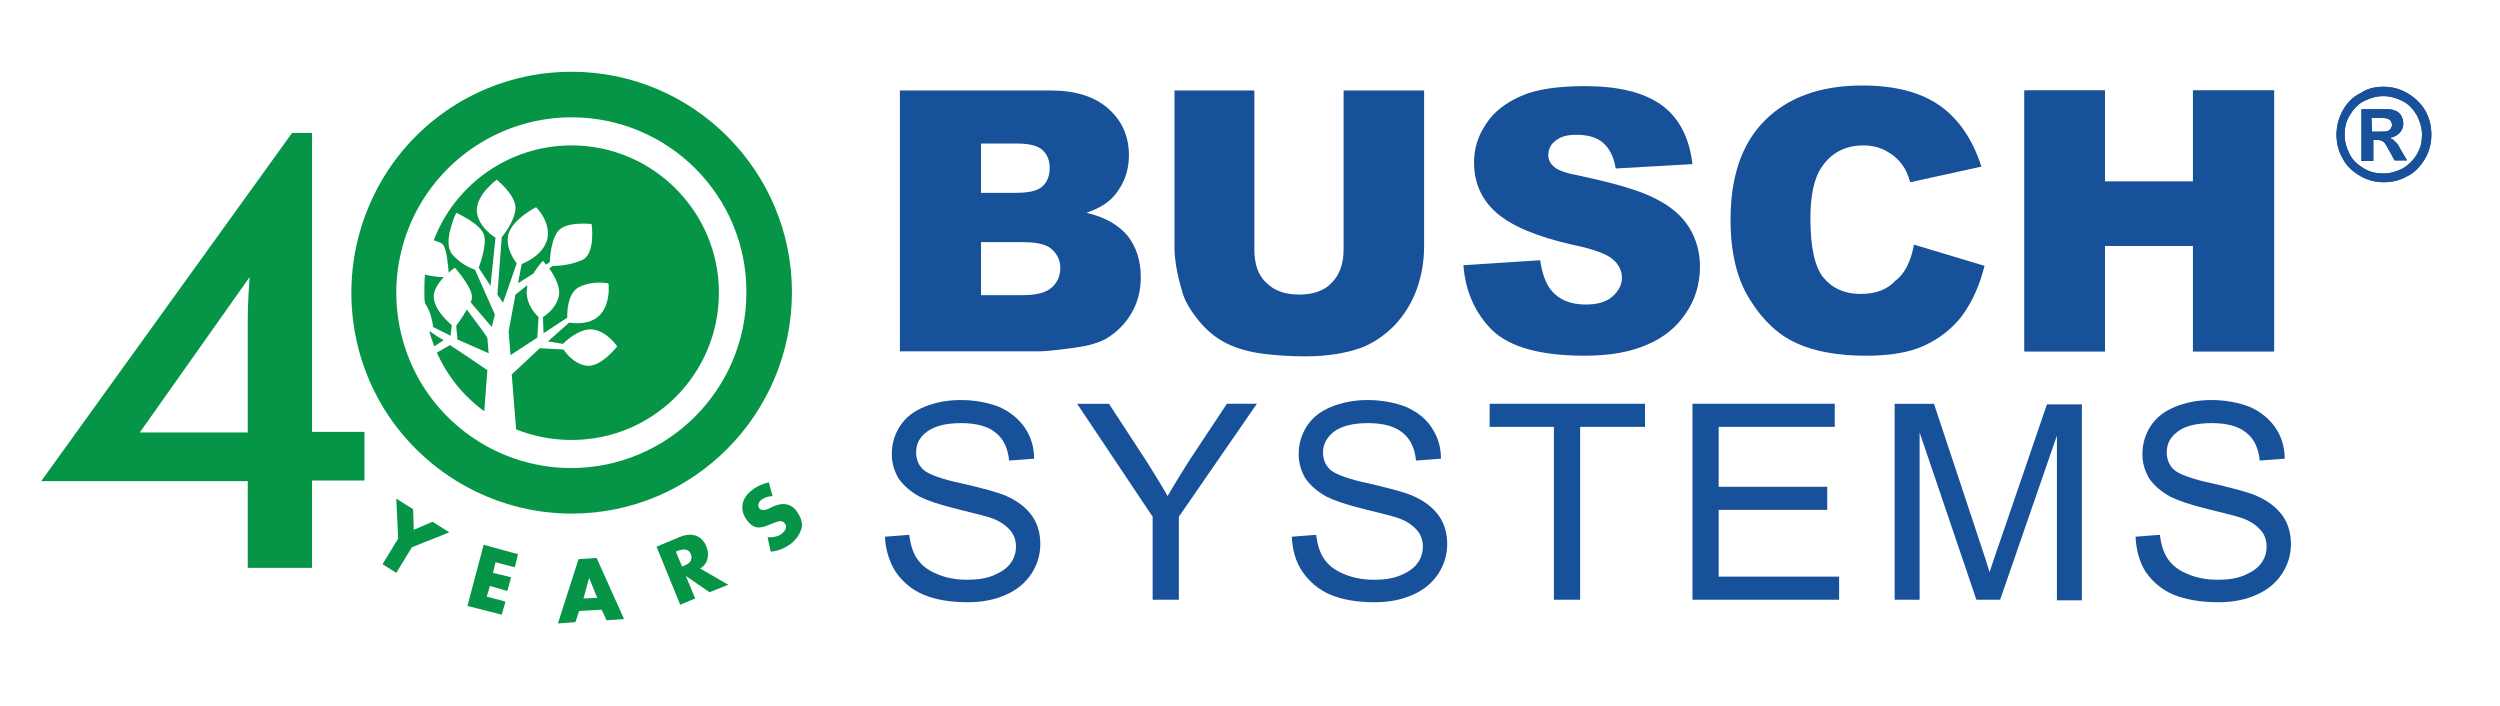 <svg xml:space="preserve" style="enable-background:new 0 0 400.6 113.2;" viewBox="0 0 400.6 113.2" y="0px" x="0px" id="Layer_1" version="1.1" xmlns:xlink="http://www.w3.org/1999/xlink" xmlns="http://www.w3.org/2000/svg"> <style type="text/css"> .st0{fill:#253E86;} .st1{fill:#17519A;} .st2{fill:#069547;} </style> <path d="M381.9,13.9c1.3,0,2.6,0.3,3.8,1c1.2,0.7,2.2,1.6,2.9,2.8c0.7,1.2,1,2.5,1,3.9c0,1.3-0.3,2.6-1,3.8 c-0.7,1.2-1.6,2.2-2.8,2.8c-1.2,0.7-2.5,1-3.8,1c-1.3,0-2.6-0.3-3.8-1c-1.2-0.7-2.2-1.6-2.8-2.8c-0.7-1.2-1-2.5-1-3.8 c0-1.3,0.3-2.6,1-3.9c0.7-1.2,1.6-2.2,2.9-2.8C379.3,14.2,380.6,13.9,381.9,13.9 M381.9,15.4c-1.1,0-2.1,0.3-3.1,0.8 c-1,0.5-1.7,1.3-2.3,2.3c-0.6,1-0.8,2-0.8,3.1c0,1.1,0.3,2.1,0.8,3.1c0.5,1,1.3,1.7,2.3,2.3c1,0.6,2,0.8,3.1,0.8 c1.1,0,2.1-0.3,3.1-0.8c1-0.6,1.7-1.3,2.3-2.3c0.6-1,0.8-2,0.8-3.1c0-1.1-0.3-2.1-0.8-3.1c-0.6-1-1.3-1.8-2.3-2.3 C384,15.7,383,15.4,381.9,15.4 M378.4,25.7v-8.2h1.7c1.6,0,2.4,0,2.6,0c0.6,0,1,0.2,1.3,0.3c0.3,0.2,0.6,0.4,0.8,0.8 c0.2,0.4,0.3,0.7,0.3,1.2c0,0.6-0.2,1.1-0.6,1.5c-0.4,0.4-0.9,0.7-1.6,0.8c0.2,0.1,0.4,0.2,0.6,0.3c0.1,0.1,0.3,0.3,0.6,0.6 c0.1,0.1,0.3,0.4,0.6,1l1,1.7h-2l-0.7-1.3c-0.5-0.9-0.8-1.5-1.1-1.7c-0.3-0.2-0.7-0.3-1.2-0.3h-0.4v3.4H378.4z M380.1,21.1h0.7 c1,0,1.6,0,1.8-0.1c0.2-0.1,0.4-0.2,0.5-0.4c0.1-0.2,0.2-0.4,0.2-0.6c0-0.2-0.1-0.4-0.2-0.6c-0.1-0.2-0.3-0.3-0.6-0.4 c-0.2-0.1-0.8-0.1-1.8-0.1h-0.7L380.1,21.1L380.1,21.1z" class="st0"></path> <path d="M381.9,13.9c1.3,0,2.6,0.3,3.8,1c1.2,0.7,2.2,1.6,2.9,2.8c0.7,1.2,1,2.5,1,3.9c0,1.3-0.3,2.6-1,3.8 c-0.7,1.2-1.6,2.2-2.8,2.8c-1.2,0.7-2.5,1-3.8,1c-1.3,0-2.6-0.3-3.8-1c-1.2-0.7-2.2-1.6-2.8-2.8c-0.7-1.2-1-2.5-1-3.8 c0-1.3,0.3-2.6,1-3.9c0.7-1.2,1.6-2.2,2.9-2.8C379.3,14.2,380.6,13.9,381.9,13.9 M381.9,15.4c-1.1,0-2.1,0.3-3.1,0.8 c-1,0.5-1.7,1.3-2.3,2.3c-0.6,1-0.8,2-0.8,3.1c0,1.1,0.3,2.1,0.8,3.1c0.5,1,1.3,1.7,2.3,2.3c1,0.6,2,0.8,3.1,0.8 c1.1,0,2.1-0.3,3.1-0.8c1-0.6,1.7-1.3,2.3-2.3c0.6-1,0.8-2,0.8-3.1c0-1.1-0.3-2.1-0.8-3.1c-0.6-1-1.3-1.8-2.3-2.3 C384,15.7,383,15.4,381.9,15.4 M378.4,25.7v-8.2h1.7c1.6,0,2.4,0,2.6,0c0.6,0,1,0.2,1.3,0.3c0.3,0.2,0.6,0.4,0.8,0.8 c0.2,0.4,0.3,0.7,0.3,1.2c0,0.6-0.2,1.1-0.6,1.5c-0.4,0.4-0.9,0.7-1.6,0.8c0.2,0.1,0.4,0.2,0.6,0.3c0.1,0.1,0.3,0.3,0.6,0.6 c0.1,0.1,0.3,0.4,0.6,1l1,1.7h-2l-0.7-1.3c-0.5-0.9-0.8-1.5-1.1-1.7c-0.3-0.2-0.7-0.3-1.2-0.3h-0.4v3.4H378.4z M380.1,21.1h0.7 c1,0,1.6,0,1.8-0.1c0.2-0.1,0.4-0.2,0.5-0.4c0.1-0.2,0.2-0.4,0.2-0.6c0-0.2-0.1-0.4-0.2-0.6c-0.1-0.2-0.3-0.3-0.6-0.4 c-0.2-0.1-0.8-0.1-1.8-0.1h-0.7L380.1,21.1L380.1,21.1z" class="st1"></path> <polygon points="324.4,14.5 337.3,14.5 337.3,29.1 351.4,29.1 351.4,14.5 364.4,14.5 364.4,56.3 351.4,56.3 351.4,39.4 337.3,39.4 337.3,56.3 324.4,56.3" class="st1"></polygon> <path d="M144.2,14.5h24.2c4,0,7.1,1,9.3,3c2.2,2,3.2,4.5,3.2,7.4c0,2.5-0.8,4.6-2.3,6.4c-1,1.2-2.5,2.1-4.5,2.8 c3,0.7,5.2,2,6.6,3.7c1.4,1.8,2.1,4,2.1,6.6c0,2.2-0.5,4.1-1.5,5.8c-1,1.7-2.4,3.1-4.1,4.1c-1.1,0.6-2.7,1.1-4.9,1.4 c-2.9,0.4-4.8,0.6-5.8,0.6h-22.3V14.5z M157.2,30.9h5.6c2,0,3.4-0.3,4.2-1c0.8-0.7,1.2-1.7,1.2-3c0-1.2-0.4-2.2-1.2-2.9 c-0.8-0.7-2.2-1-4.1-1h-5.7V30.9z M157.2,47.3h6.6c2.2,0,3.8-0.4,4.7-1.2c0.9-0.8,1.4-1.8,1.4-3.2c0-1.2-0.5-2.2-1.4-3 c-0.9-0.8-2.5-1.1-4.7-1.1h-6.6L157.2,47.3L157.2,47.3z" class="st1"></path> <path d="M215.3,14.5h12.9v24.9c0,2.5-0.4,4.8-1.2,7c-0.8,2.2-2,4.1-3.6,5.8c-1.6,1.6-3.4,2.8-5.2,3.5 c-2.5,0.9-5.5,1.4-9,1.4c-2,0-4.3-0.1-6.7-0.4c-2.4-0.3-4.4-0.9-6-1.7c-1.6-0.8-3.1-2-4.4-3.6c-1.3-1.6-2.3-3.2-2.7-4.8 c-0.8-2.7-1.2-5-1.2-7.1V14.5H201V40c0,2.3,0.6,4.1,1.9,5.3c1.3,1.3,3,1.9,5.3,1.9c2.2,0,4-0.6,5.2-1.9c1.3-1.3,1.9-3.1,1.9-5.4 L215.3,14.5L215.3,14.5z" class="st1"></path> <path d="M234.5,42.5l12.3-0.8c0.3,2,0.8,3.5,1.6,4.6c1.3,1.7,3.2,2.5,5.7,2.5c1.8,0,3.3-0.4,4.3-1.3 c1-0.9,1.5-1.9,1.5-3c0-1.1-0.5-2.1-1.4-2.9c-1-0.9-3.2-1.7-6.6-2.4c-5.7-1.3-9.7-3-12.1-5.1c-2.4-2.1-3.6-4.8-3.6-8.1 c0-2.1,0.6-4.2,1.9-6.1c1.2-1.9,3.1-3.4,5.6-4.5c2.5-1.1,5.9-1.6,10.3-1.6c5.3,0,9.4,1,12.2,3c2.8,2,4.5,5.2,5,9.5L258.9,27 c-0.3-1.9-1-3.2-2-4.1c-1-0.9-2.5-1.3-4.3-1.3c-1.5,0-2.6,0.3-3.4,1c-0.8,0.6-1.1,1.4-1.1,2.3c0,0.7,0.3,1.3,0.9,1.8 c0.6,0.6,2.1,1.1,4.3,1.5c5.6,1.2,9.7,2.4,12.1,3.7c2.4,1.2,4.2,2.8,5.3,4.6c1.1,1.8,1.7,3.9,1.7,6.2c0,2.7-0.7,5.2-2.2,7.4 c-1.5,2.3-3.6,4-6.2,5.1c-2.7,1.2-6,1.8-10.1,1.8c-7.1,0-12-1.4-14.8-4.1C236.4,50.2,234.8,46.7,234.5,42.5" class="st1"></path> <path d="M306.7,39.2l11.3,3.4c-0.8,3.2-2,5.8-3.6,8c-1.6,2.1-3.7,3.7-6.1,4.8c-2.4,1.1-5.5,1.6-9.3,1.6 c-4.5,0-8.3-0.7-11.1-2c-2.9-1.3-5.4-3.6-7.5-7c-2.1-3.3-3.1-7.6-3.1-12.8c0-6.9,1.8-12.2,5.5-15.9c3.7-3.7,8.9-5.6,15.6-5.6 c5.3,0,9.4,1.1,12.4,3.2c3,2.1,5.3,5.4,6.7,9.8l-11.4,2.5c-0.4-1.3-0.8-2.2-1.3-2.8c-0.7-1-1.6-1.7-2.7-2.3c-1-0.5-2.2-0.8-3.5-0.8 c-2.9,0-5.2,1.2-6.7,3.5c-1.2,1.7-1.8,4.5-1.8,8.2c0,4.6,0.7,7.8,2.1,9.5c1.4,1.7,3.4,2.6,5.9,2.6c2.5,0,4.3-0.7,5.6-2.1 C305.2,43.9,306.2,41.9,306.7,39.2" class="st1"></path> <polygon points="324.4,14.5 337.3,14.5 337.3,29.1 351.4,29.1 351.4,14.5 364.4,14.5 364.4,56.3 351.4,56.3 351.4,39.4 337.3,39.4 337.3,56.3 324.4,56.3" class="st1"></polygon> <path d="M141.8,86l3.9-0.3c0.2,1.6,0.6,2.9,1.3,3.9c0.7,1,1.7,1.8,3.2,2.4c1.4,0.6,3,0.9,4.8,0.9c1.6,0,3-0.2,4.2-0.7 c1.2-0.5,2.1-1.1,2.7-1.9c0.6-0.8,0.9-1.7,0.9-2.7c0-1-0.3-1.9-0.9-2.6c-0.6-0.7-1.5-1.4-2.8-1.9c-0.8-0.3-2.7-0.8-5.6-1.5 c-2.9-0.7-4.9-1.4-6.1-2c-1.5-0.8-2.6-1.8-3.4-2.9c-0.7-1.2-1.1-2.5-1.1-3.9c0-1.6,0.4-3.1,1.3-4.5c0.9-1.4,2.2-2.4,3.9-3.1 c1.7-0.7,3.7-1.1,5.8-1.1c2.3,0,4.4,0.4,6.2,1.1c1.8,0.8,3.1,1.9,4.1,3.3c1,1.5,1.5,3.1,1.5,5l-4,0.3c-0.2-2-0.9-3.5-2.2-4.5 c-1.2-1-3.1-1.5-5.5-1.5c-2.5,0-4.3,0.5-5.5,1.4c-1.2,0.9-1.7,2-1.7,3.3c0,1.1,0.4,2.1,1.2,2.8c0.8,0.7,2.9,1.5,6.3,2.2 c3.4,0.8,5.7,1.4,7,2c1.8,0.8,3.2,1.9,4.1,3.2c0.9,1.3,1.3,2.8,1.3,4.5c0,1.7-0.5,3.3-1.4,4.7c-1,1.5-2.3,2.6-4.1,3.4 c-1.8,0.8-3.8,1.2-6.1,1.2c-2.8,0-5.2-0.4-7.1-1.2c-1.9-0.8-3.4-2.1-4.5-3.7C142.5,90,141.9,88.1,141.8,86" class="st1"></path> <path d="M184.7,96.1V82.8l-12.1-18.1h5.1l6.2,9.5c1.1,1.8,2.2,3.5,3.2,5.3c0.9-1.6,2.1-3.5,3.4-5.6l6.1-9.2h4.8 l-12.5,18.1v13.3H184.7z" class="st1"></path> <path d="M207,86l3.9-0.3c0.2,1.6,0.6,2.9,1.3,3.9c0.7,1,1.7,1.8,3.2,2.4c1.4,0.6,3,0.9,4.8,0.9c1.6,0,3-0.2,4.2-0.7 c1.2-0.5,2.1-1.1,2.7-1.9c0.6-0.8,0.9-1.7,0.9-2.7c0-1-0.3-1.9-0.9-2.6c-0.6-0.7-1.5-1.4-2.8-1.9c-0.8-0.3-2.7-0.8-5.6-1.5 c-2.9-0.7-4.9-1.4-6.1-2c-1.5-0.8-2.6-1.8-3.4-2.9c-0.7-1.2-1.1-2.5-1.1-3.9c0-1.6,0.4-3.1,1.3-4.5c0.9-1.4,2.2-2.4,3.9-3.1 c1.7-0.7,3.7-1.1,5.8-1.1c2.3,0,4.4,0.4,6.2,1.1c1.8,0.8,3.2,1.9,4.1,3.3c1,1.5,1.5,3.1,1.5,5l-4,0.3c-0.2-2-0.9-3.5-2.2-4.5 c-1.2-1-3.1-1.5-5.5-1.5c-2.5,0-4.3,0.5-5.5,1.4c-1.1,0.9-1.7,2-1.7,3.3c0,1.1,0.4,2.1,1.2,2.8c0.8,0.7,2.9,1.5,6.3,2.2 c3.4,0.8,5.7,1.4,7,2c1.8,0.8,3.2,1.9,4.1,3.2c0.9,1.3,1.3,2.8,1.3,4.5c0,1.7-0.5,3.3-1.4,4.7c-1,1.5-2.3,2.6-4.1,3.4 c-1.8,0.8-3.8,1.2-6.1,1.2c-2.8,0-5.2-0.4-7.1-1.2c-1.9-0.8-3.4-2.1-4.5-3.7C207.6,90,207.1,88.1,207,86" class="st1"></path> <polygon points="249,96.1 249,68.4 238.7,68.4 238.7,64.7 263.6,64.7 263.6,68.4 253.2,68.4 253.2,96.1" class="st1"></polygon> <polygon points="271.2,96.1 271.2,64.7 294,64.7 294,68.4 275.4,68.4 275.4,78 292.8,78 292.8,81.7 275.4,81.7 275.4,92.4 294.7,92.4 294.7,96.1" class="st1"></polygon> <path d="M303.6,96.1V64.7h6.3l7.4,22.3c0.7,2.1,1.2,3.6,1.5,4.7c0.4-1.1,0.9-2.8,1.7-5l7.5-21.9h5.6v31.4h-4V69.8 l-9.1,26.3h-3.8l-9.1-26.8v26.8H303.6z" class="st1"></path> <path d="M342.2,86l3.9-0.3c0.2,1.6,0.6,2.9,1.3,3.9c0.7,1,1.7,1.8,3.2,2.4c1.4,0.6,3,0.9,4.8,0.9c1.6,0,3-0.2,4.2-0.7 c1.2-0.5,2.1-1.1,2.7-1.9c0.6-0.8,0.9-1.7,0.9-2.7c0-1-0.3-1.9-0.9-2.6c-0.6-0.7-1.5-1.4-2.8-1.9c-0.8-0.3-2.7-0.8-5.6-1.5 c-2.9-0.7-4.9-1.4-6.1-2c-1.5-0.8-2.6-1.8-3.4-2.9c-0.7-1.2-1.1-2.5-1.1-3.9c0-1.6,0.4-3.1,1.3-4.5c0.9-1.4,2.2-2.4,3.9-3.1 c1.7-0.7,3.7-1.1,5.8-1.1c2.3,0,4.4,0.4,6.2,1.1c1.8,0.8,3.1,1.9,4.1,3.3c1,1.5,1.5,3.1,1.5,5l-4,0.3c-0.2-2-0.9-3.5-2.2-4.5 c-1.2-1-3.1-1.5-5.5-1.5c-2.5,0-4.4,0.5-5.5,1.4c-1.2,0.9-1.7,2-1.7,3.3c0,1.1,0.4,2.1,1.2,2.8c0.8,0.7,2.9,1.5,6.3,2.2 c3.4,0.8,5.7,1.4,7,2c1.8,0.8,3.2,1.9,4.1,3.2c0.9,1.3,1.3,2.8,1.3,4.5c0,1.7-0.5,3.3-1.4,4.7c-1,1.5-2.3,2.6-4.1,3.4 c-1.8,0.8-3.8,1.2-6.1,1.2c-2.8,0-5.2-0.4-7.2-1.2c-1.9-0.8-3.4-2.1-4.5-3.7C342.8,90,342.3,88.1,342.2,86" class="st1"></path> <g> <path d="M39.7,77.1H6.6l40.2-55.8H50v47.9h8.4v7.8H50v14H39.7V77.1z M22.4,69.3h17.3v-18c0-0.6,0-2.9,0.3-6.9 L22.4,69.3z" class="st2"></path> <path d="M72.1,55.3L70,56.5c1.7,3.8,4.3,7,7.6,9.4l0.5-6.6C78,59.3,75.2,57.3,72.1,55.3" class="st2"></path> <path d="M68.9,53.1c0,0-0.1,0-0.1,0c0.2,0.8,0.5,1.6,0.8,2.4l1.5-1C70.3,54.1,69.6,53.6,68.9,53.1" class="st2"></path> <path d="M74.8,49.6c-0.7,1.3-1.7,2.6-1.7,2.6l0.2,2.2l5,2.2l-0.2-2.4C78.2,54.1,76.6,52,74.8,49.6" class="st2"></path> <path d="M72.2,53.8l0.2-1.7c0,0-2.9-2.3-2.9-4.6c0-1.1,0.8-2.2,1.6-3.1c-1.2,0-2.2-0.2-3-0.4C68,45,68,45.9,68,46.9 c0,0.6,0,1.1,0.1,1.7c1.1,1.5,1.3,3.8,1.3,3.8L72.2,53.8z" class="st2"></path> <path d="M91.6,23.3c-10.1,0-18.7,6.3-22.1,15.2c0.6,0.2,1.2,0.4,1.4,0.6c0.7,0.7,0.9,3.5,1,4.6c0.5-0.5,1-0.8,1-0.8 s3.1,3.5,2.7,5c0,0.2-0.1,0.3-0.2,0.5l0.4,0.5l3,3.5l0.5-2l-3.2-7.2c0,0-1.9-0.5-3.6-2.4c-1.7-1.9,0.6-6.7,0.6-6.7s4.1,1.8,4.5,3.7 c0.4,1.8-0.9,5.1-0.9,5.1l1.9,2.9l0.8-7.7c0,0-3-1.8-3-4.5c0.1-2.6,3.2-4.8,3.2-4.8s3,2.4,3,4.5c0,2.1-2.2,4.7-2.2,4.7l-0.7,9.2 l0.9,1.3l2.2-6.3c0,0-2-2.4-1.3-4.8c0.8-2.4,4.4-4.2,4.4-4.2s2.4,2.3,1.8,5.1c-0.7,2.8-4.1,4-4.1,4l-0.6,3.1l2.5-1.6 c0.7-1.2,1.5-2,1.5-2s0.2,0.2,0.5,0.6l0.6-0.4c0,0,0.1-4.3,1.8-5.4c1.6-1.1,4.9-0.7,4.9-0.7s0.7,4.9-1.6,5.8 c-2.3,1-4.6,0.9-4.6,0.9L88,43c0.8,1.1,1.7,2.8,1.6,4.1c-0.3,2.4-2.6,3.7-2.6,3.7l0.1,2.6l3.8-2.5c0,0-0.2-3.9,1.9-4.9 c2.1-1.1,4.7-0.6,4.7-0.6s1,7.3-6.3,6.3l-3.4,3l2.4,0.4c0,0,2.5-2.6,4.8-2.3c2.3,0.3,3.9,2.7,3.9,2.7s-2.6,3.4-4.9,3.1 c-2.3-0.3-3.7-2.6-3.7-2.6l-3.8-0.2L82,60l0.7,8.8c2.7,1.1,5.8,1.7,8.9,1.7c13.1,0,23.6-10.6,23.6-23.6 C115.2,33.9,104.6,23.3,91.6,23.3" class="st2"></path> <path d="M86.3,50.8c0,0-1.9-1.6-1.9-4c0-0.3,0.1-0.7,0.1-1.1l-1.9,1.5l-1.1,5.9l0.3,3.8l4.3-2.8L86.3,50.8z" class="st2"></path> <path d="M91.6,82.3C79,82.3,67.3,75.5,61,64.6c-3.1-5.4-4.7-11.5-4.7-17.7c0-7.1,2.1-13.9,6-19.8 c6.6-9.8,17.5-15.6,29.3-15.6c19.5,0,35.3,15.9,35.3,35.3C126.9,66.4,111.1,82.3,91.6,82.3 M91.6,18.8c-9.3,0-18,4.6-23.3,12.4 c-3.1,4.6-4.8,10.1-4.8,15.7c0,4.9,1.3,9.8,3.7,14c5,8.7,14.3,14.1,24.3,14.1c15.5,0,28.1-12.6,28.1-28.1 C119.7,31.4,107.1,18.8,91.6,18.8" class="st2"></path> <polygon points="63.5,79.9 66.2,81.6 66.3,84.9 69.3,83.6 72,85.3 66,87.7 63.5,91.8 61.3,90.4 63.8,86.3" class="st2"></polygon> <polygon points="79.4,90.1 79,91.8 81.9,92.5 81.3,94.7 78.5,93.9 78,95.6 81,96.4 80.4,98.5 74.9,97.1 77.5,87.3 83,88.8 82.5,90.9" class="st2"></polygon> <path d="M92.8,97.9l-0.6,1.8l-2.8,0.2l3.3-10.3l2.9-0.2l4.4,9.8l-2.8,0.2l-0.8-1.7L92.8,97.9z M94.4,92.6L94.4,92.6 l-0.9,3.3l2.2-0.1L94.4,92.6z" class="st2"></path> <path d="M116.7,93.7l-3,1.2l-3.8-2.6l0,0l1.5,3.6l-2.4,1l-3.8-9.3l3.6-1.5c1.8-0.8,3.6-0.5,4.4,1.5 c0.5,1.3,0.3,2.7-1,3.5L116.7,93.7z M109.3,90.8l0.2-0.1c0.8-0.3,1.6-0.8,1.2-1.9c-0.4-1-1.4-0.8-2.2-0.5l-0.2,0.1L109.3,90.8z" class="st2"></path> <path d="M123.8,79.5c-0.6,0-1.3,0.2-1.8,0.6c-0.4,0.3-0.7,0.9-0.3,1.4c0.4,0.4,1.1,0.2,1.5,0l0.6-0.3 c1.3-0.6,2.6-0.7,3.7,0.5c0.6,0.8,1.1,1.7,1,2.7c-0.2,1-0.8,1.9-1.6,2.6c-1,0.8-2.2,1.3-3.4,1.4l-0.5-2.3c0.9,0,1.8-0.1,2.4-0.7 c0.5-0.4,0.8-1.1,0.3-1.6c-0.5-0.6-1.4-0.1-2,0.1c-1.6,0.7-2.7,1.1-3.9-0.4c-1.3-1.6-1.1-3.5,0.5-4.8c0.8-0.7,1.9-1.2,2.9-1.4 L123.8,79.5z" class="st2"></path> </g> </svg> 